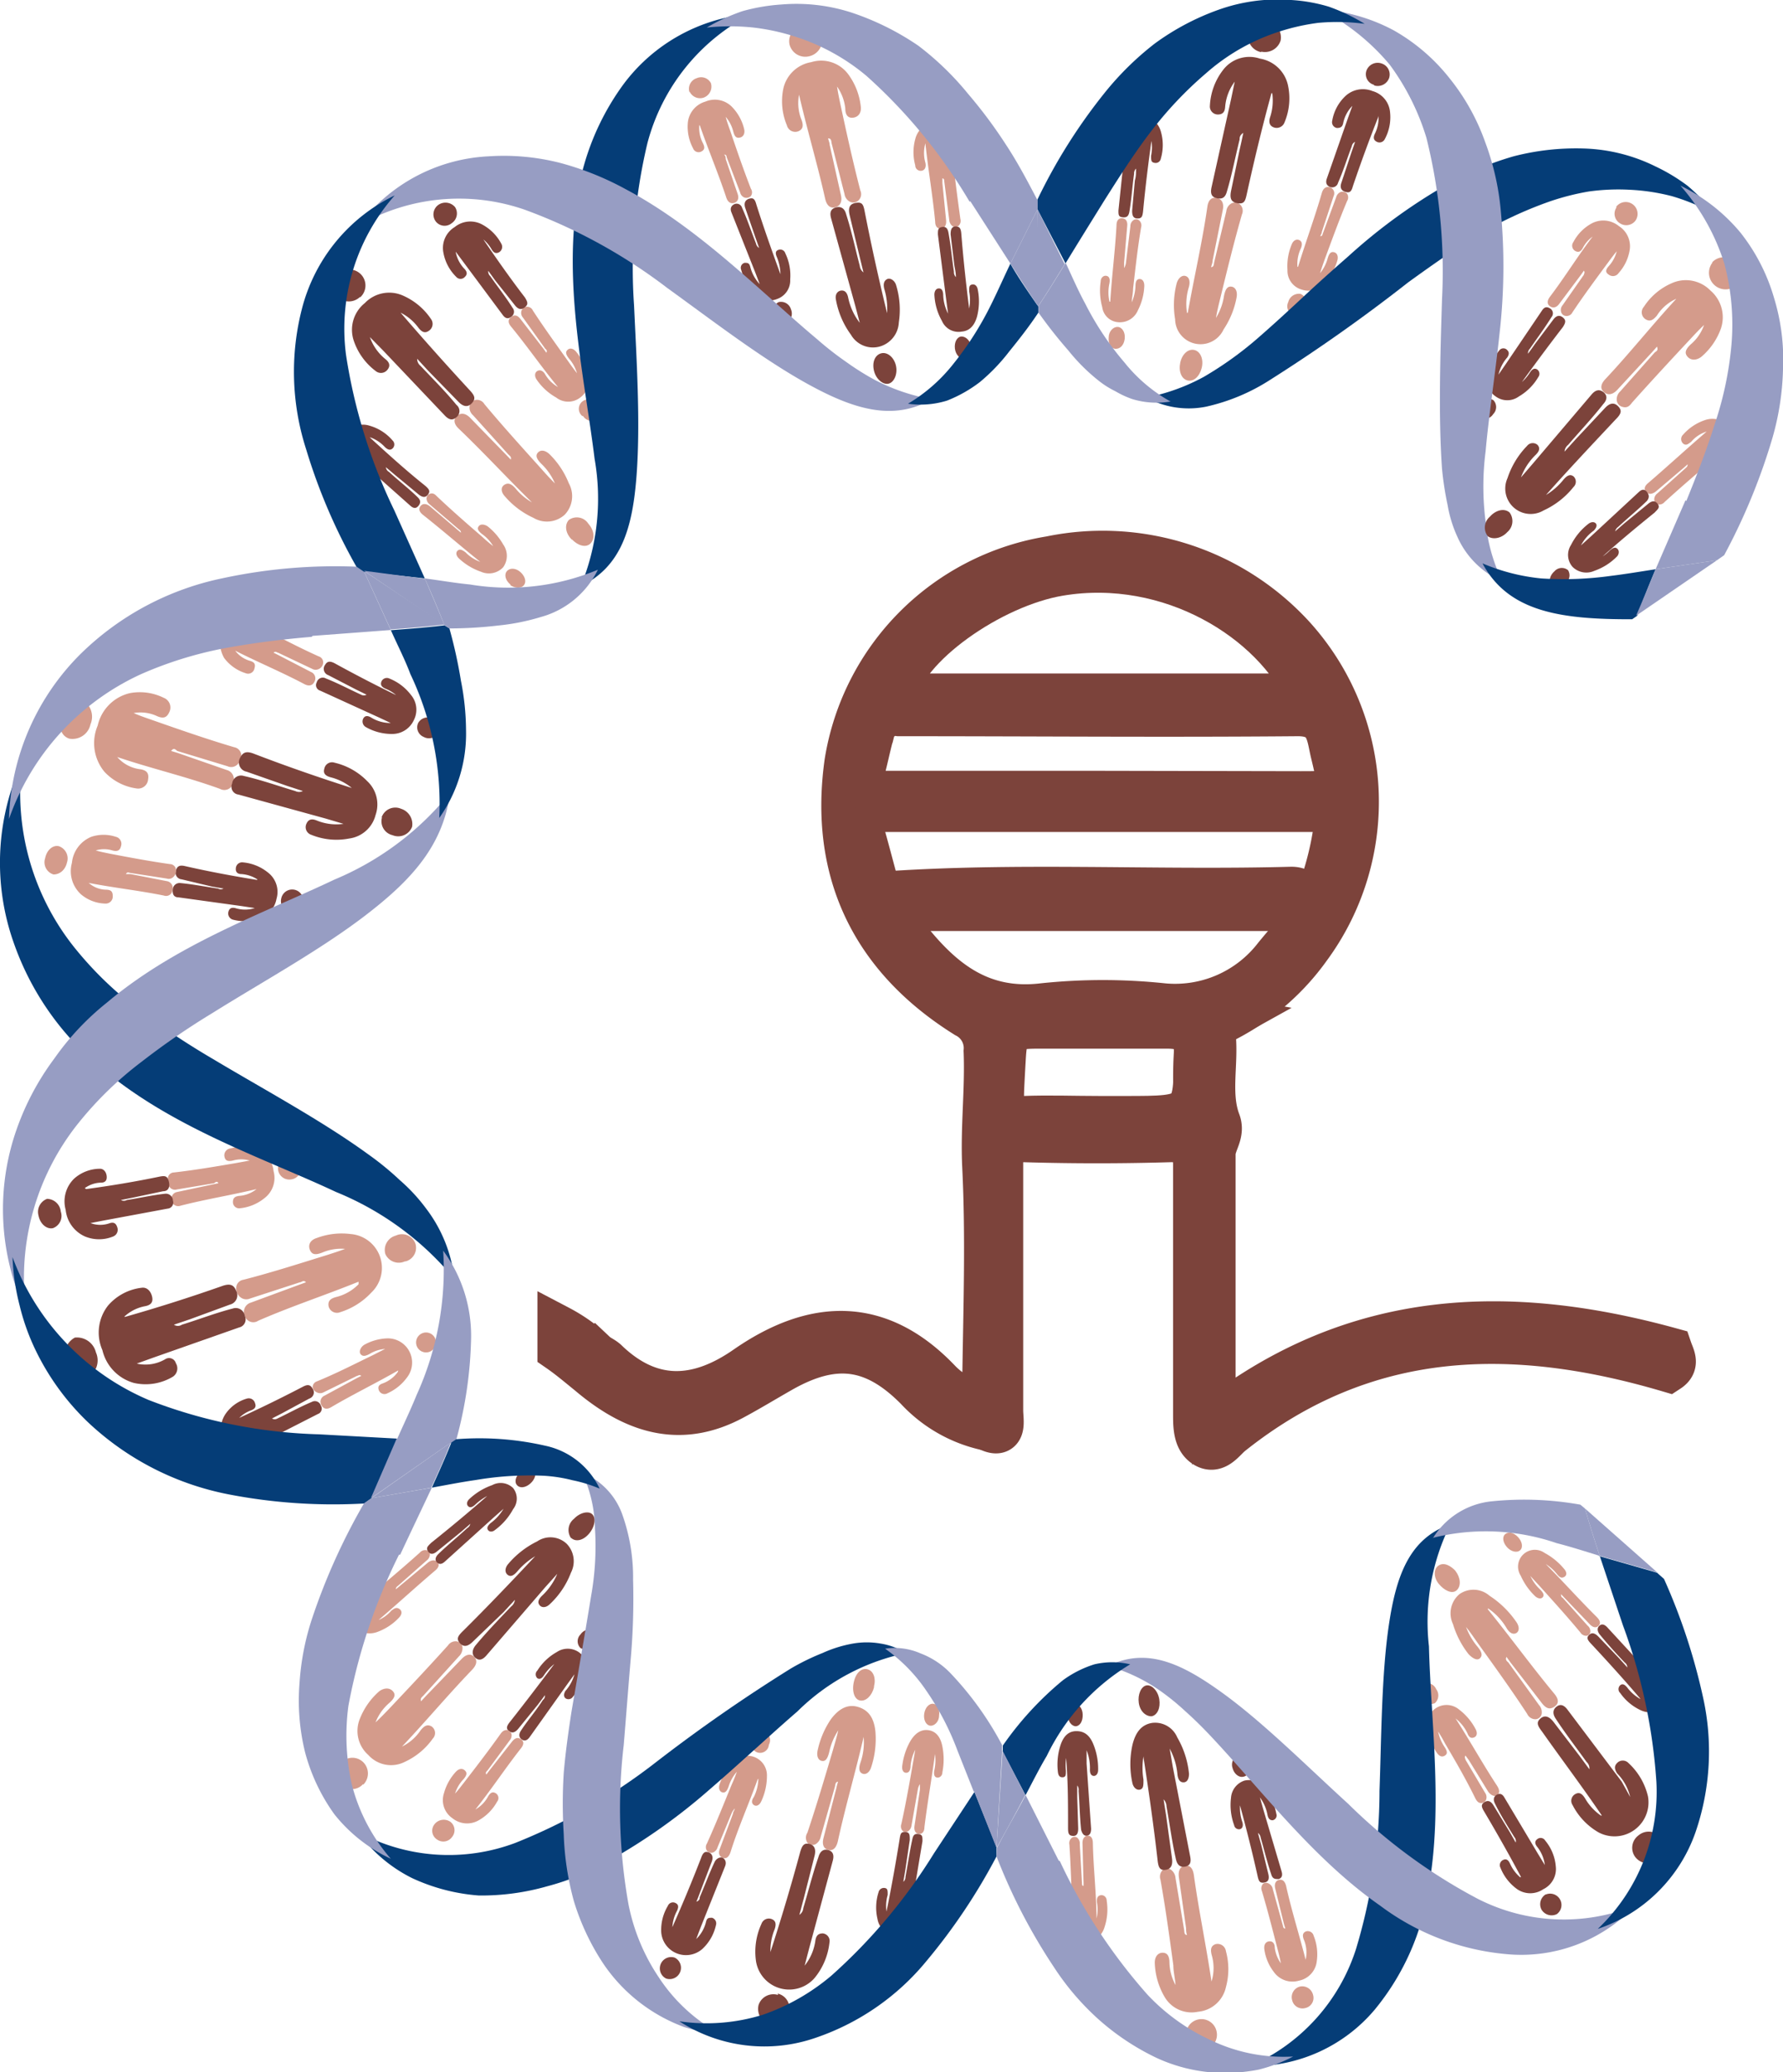 <svg xmlns="http://www.w3.org/2000/svg" viewBox="0 0 91.25 106.05"><defs><style>.cls-1{fill:#d49b8b;}.cls-2{fill:#7c433b;}.cls-3{fill:#053d77;}.cls-4{fill:#979dc3;}.cls-5{fill:none;stroke:#7c433b;stroke-miterlimit:10;stroke-width:2.23px;}</style></defs><title>fav</title><g id="图层_2" data-name="图层 2"><g id="图层_1-2" data-name="图层 1"><path class="cls-1" d="M13.13,60.85c-1.29.31-2.6.52-3.89.85a.34.34,0,0,1-.46-.28A.35.35,0,0,1,9.06,61l1.88-.4.24-.05c-.07-.12-.15-.06-.22,0l-1.91.32a.34.34,0,0,1-.35-.1.43.43,0,0,1-.11-.41A.32.32,0,0,1,8.9,60c1.06-.12,2.12-.3,3.17-.48l.71-.13a1.57,1.57,0,0,0-.86,0c-.27.06-.39,0-.43-.19a.35.35,0,0,1,.31-.43,2.41,2.41,0,0,1,1.25,0A1.35,1.35,0,0,1,14,59.93a1.3,1.3,0,0,1-.46,1.38,2.37,2.37,0,0,1-1.24.52.32.32,0,0,1-.38-.31c0-.23.12-.29.3-.32a1.6,1.6,0,0,0,.91-.35"/><path class="cls-1" d="M14.93,60.35a.58.58,0,0,1-.69-.44.56.56,0,0,1,.47-.68.57.57,0,0,1,.66.46.54.54,0,0,1-.44.66"/><path class="cls-2" d="M13.17,45a1.73,1.73,0,0,0-.81-.27c-.22,0-.31-.12-.29-.3a.32.32,0,0,1,.34-.3,2.35,2.35,0,0,1,1.29.51A1.25,1.25,0,0,1,14.15,46,1.32,1.32,0,0,1,13.31,47a2.31,2.31,0,0,1-1.4.06.33.33,0,0,1-.22-.4c.05-.19.17-.23.35-.19a1.64,1.64,0,0,0,1,0l-.66-.1-3.25-.45c-.22,0-.31-.15-.29-.38a.35.35,0,0,1,.39-.35c.65.06,1.29.19,1.93.28a.28.28,0,0,0,.28,0l-.59-.1L9.3,45A.34.34,0,0,1,9,44.56c.06-.24.2-.3.46-.24,1.23.28,2.46.51,3.7.71"/><path class="cls-2" d="M14.39,46a.57.57,0,1,1,.46.65.54.54,0,0,1-.46-.65"/><path class="cls-3" d="M23.25,65.41a7.27,7.27,0,0,0-1.44-3.56,9,9,0,0,0-1.34-1.45,15.09,15.09,0,0,0-1.64-1.34c-2.35-1.71-5.38-3.34-7.92-4.86a39.87,39.87,0,0,1-3.69-2.44,18.22,18.22,0,0,1-3.28-3.11A12.67,12.67,0,0,1,1.13,39,12.28,12.28,0,0,0,.7,48.24a14.44,14.44,0,0,0,4.75,6.63C9.06,57.81,13.53,59.28,17.2,61a15.32,15.32,0,0,1,6.05,4.45"/><path class="cls-4" d="M23.05,40.41c-.3,2.82-2,4.63-4.33,6.42s-5.32,3.43-7.83,5a38.17,38.17,0,0,0-3.65,2.51A18.21,18.21,0,0,0,4,57.49a12.67,12.67,0,0,0-2.65,9.69A12.32,12.32,0,0,1,.78,58a13.56,13.56,0,0,1,2-3.83,13.75,13.75,0,0,1,2.7-2.87c3.56-3,8-4.56,11.64-6.29a15,15,0,0,0,6-4.55"/><path class="cls-1" d="M20.38,70.13c-1.13.65-2.31,1.22-3.43,1.88-.22.13-.39.1-.5-.1a.34.34,0,0,1,.16-.49l1.66-.9.22-.11c-.1-.09-.16,0-.22,0l-1.71.84a.36.36,0,0,1-.35,0A.37.37,0,0,1,16,71a.32.32,0,0,1,.22-.31c1-.41,1.91-.88,2.86-1.34l.63-.32a1.76,1.76,0,0,0-.8.26c-.24.13-.37.12-.46,0s0-.35.19-.47a2.59,2.59,0,0,1,1.19-.33,1.24,1.24,0,0,1,1,2,2.49,2.49,0,0,1-1,.81.31.31,0,0,1-.44-.15c-.07-.19,0-.29.21-.36a1.67,1.67,0,0,0,.76-.58"/><path class="cls-1" d="M22,69.17a.51.51,0,1,1,.26-.7.52.52,0,0,1-.26.7"/><path class="cls-2" d="M12.15,72.66a1.66,1.66,0,0,1,.71-.49c.2-.08.26-.19.19-.37a.33.33,0,0,0-.41-.23,2,2,0,0,0-1.12.82,1.43,1.43,0,0,0,0,1.52,1.47,1.47,0,0,0,1.25.93,2,2,0,0,0,1.33-.43.32.32,0,0,0,.05-.47.25.25,0,0,0-.4-.07,1.5,1.5,0,0,1-1,.3l.6-.32,2.92-1.49a.29.29,0,0,0,.15-.43.32.32,0,0,0-.46-.19c-.6.25-1.17.57-1.76.85a.27.27,0,0,1-.28,0l.54-.28,1.37-.74a.33.33,0,0,0,.16-.52c-.11-.2-.26-.21-.5-.08-1.11.58-2.24,1.13-3.38,1.65"/><path class="cls-2" d="M11.29,74a.65.65,0,0,0-.81-.36.66.66,0,0,0-.21.87.65.65,0,0,0,.84.36.63.63,0,0,0,.18-.87"/><path class="cls-1" d="M18.35,65.59c-1.7.69-3.45,1.26-5.14,2a.45.45,0,0,1-.68-.25.49.49,0,0,1,.31-.68l2.49-.92.33-.12c-.13-.14-.22,0-.31,0l-2.55.83a.48.48,0,0,1-.49-.06.56.56,0,0,1-.22-.51.43.43,0,0,1,.37-.39c1.44-.37,2.84-.82,4.26-1.26.31-.1.63-.2.94-.32a2.47,2.47,0,0,0-1.17.19c-.36.14-.53.1-.63-.14s0-.5.36-.61a3.63,3.63,0,0,1,1.72-.2,1.74,1.74,0,0,1,1.06,3,3.66,3.66,0,0,1-1.59,1,.44.44,0,0,1-.59-.29c-.06-.3.12-.41.36-.48a2.4,2.4,0,0,0,1.17-.66"/><path class="cls-1" d="M20.72,64.55a.75.75,0,0,1-1-.38.76.76,0,0,1,.54-.94.73.73,0,0,1,1,.41.72.72,0,0,1-.5.91"/><path class="cls-2" d="M6.36,67.38a2.13,2.13,0,0,1,1.08-.54c.3-.06.41-.22.34-.5s-.27-.48-.53-.44a2.68,2.68,0,0,0-1.72.91,2.24,2.24,0,0,0-.29,2.28,2.29,2.29,0,0,0,1.61,1.68,2.71,2.71,0,0,0,2-.32A.51.51,0,0,0,9,69.76a.36.36,0,0,0-.55-.2A2,2,0,0,1,7,69.78l.89-.32,4.35-1.53a.42.42,0,0,0,.29-.59.47.47,0,0,0-.61-.38c-.89.23-1.74.56-2.61.83a.37.37,0,0,1-.41,0l.8-.27,2.07-.76a.49.49,0,0,0,.31-.72c-.12-.3-.32-.36-.68-.24q-2.5.88-5,1.59"/><path class="cls-2" d="M4.91,69.21a1,1,0,0,0-1.08-.76,1,1,0,0,0-.44,1.27c.2.57.71.91,1.13.75a1,1,0,0,0,.39-1.26"/><path class="cls-2" d="M4.34,60.8a1.48,1.48,0,0,1,.83-.28c.22,0,.31-.12.29-.33s-.15-.38-.34-.38a2,2,0,0,0-1.32.5,1.62,1.62,0,0,0-.44,1.6,1.68,1.68,0,0,0,1,1.37,1.89,1.89,0,0,0,1.42,0A.37.37,0,0,0,6,62.8c-.07-.22-.2-.26-.37-.21a1.43,1.43,0,0,1-1,0l.67-.13,3.28-.61a.31.31,0,0,0,.27-.41.36.36,0,0,0-.41-.35c-.66.07-1.3.22-1.95.32a.3.3,0,0,1-.3,0l.6-.12,1.56-.33c.27,0,.36-.22.29-.5s-.19-.3-.46-.25c-1.25.26-2.51.47-3.77.64"/><path class="cls-2" d="M3.11,62a.72.72,0,0,0-.7-.65.71.71,0,0,0-.44.85c.08.43.42.72.74.65a.67.67,0,0,0,.4-.85"/><path class="cls-1" d="M4.53,45.18c1.28.25,2.58.39,3.86.65a.33.33,0,0,0,.44-.29.36.36,0,0,0-.3-.45l-1.85-.36-.24,0c.08-.13.15-.07.22-.06l1.88.29a.33.33,0,0,0,.34-.09.43.43,0,0,0,.12-.4.31.31,0,0,0-.3-.25c-1-.14-2.07-.34-3.11-.54-.23-.05-.46-.09-.69-.16a1.45,1.45,0,0,1,.85,0c.26.07.39,0,.44-.21a.37.37,0,0,0-.27-.49,2,2,0,0,0-1.24,0,1.61,1.61,0,0,0-1,1.34,1.6,1.6,0,0,0,.48,1.62,2,2,0,0,0,1.24.46.36.36,0,0,0,.37-.39c0-.26-.13-.31-.32-.32a1.37,1.37,0,0,1-.9-.34"/><path class="cls-1" d="M2.74,44.75c.31,0,.6-.22.69-.62A.66.66,0,0,0,3,43.3c-.31-.06-.61.21-.69.62a.65.65,0,0,0,.43.83"/><path class="cls-1" d="M6,38.74c1.74.59,3.53,1,5.26,1.63a.46.46,0,0,0,.67-.3.49.49,0,0,0-.34-.67l-2.5-.87-.33-.1c.13-.18.22-.08.31,0l2.57.78a.45.45,0,0,0,.48-.06.62.62,0,0,0,.23-.51.44.44,0,0,0-.36-.4c-1.42-.42-2.82-.91-4.22-1.4-.31-.11-.62-.21-.93-.35A2,2,0,0,1,8,36.63c.34.16.53.11.66-.18a.53.53,0,0,0-.28-.74,2.76,2.76,0,0,0-1.73-.24A2.2,2.2,0,0,0,5,37.13a2.3,2.3,0,0,0,.34,2.36A2.77,2.77,0,0,0,7,40.35a.51.51,0,0,0,.58-.47c.06-.35-.12-.46-.37-.51A1.85,1.85,0,0,1,6,38.74"/><path class="cls-1" d="M3.55,37.8a.94.94,0,0,0,1.08-.73,1,1,0,0,0-.44-1.27c-.43-.15-.9.17-1.07.76s0,1.11.43,1.24"/><path class="cls-2" d="M18,40.32a2.71,2.71,0,0,0-1.07-.54c-.3-.08-.4-.22-.33-.45a.4.4,0,0,1,.52-.3,3.41,3.41,0,0,1,1.68.95,1.63,1.63,0,0,1,.42,1.73,1.61,1.61,0,0,1-1.35,1.2,3.39,3.39,0,0,1-1.94-.19.41.41,0,0,1-.25-.56c.1-.24.28-.27.51-.18a2.65,2.65,0,0,0,1.39.18l-.91-.27L12.2,40.66a.4.4,0,0,1-.32-.56.46.46,0,0,1,.6-.39c.89.2,1.75.51,2.63.77a.43.43,0,0,0,.39,0l-.8-.26-2.08-.73a.48.48,0,0,1-.33-.71c.14-.3.34-.35.7-.21,1.64.63,3.31,1.21,5,1.75"/><path class="cls-2" d="M19.53,41.83a.74.74,0,0,1,1-.44.82.82,0,0,1,.56.92.76.76,0,0,1-1,.43.73.73,0,0,1-.54-.91"/><path class="cls-1" d="M12,33.28c1.18.6,2.41,1.11,3.58,1.73.23.12.41.08.51-.12a.35.35,0,0,0-.17-.5l-1.7-.88L14,33.4c.11-.1.17,0,.23,0l1.75.83a.36.36,0,0,0,.35,0,.38.38,0,0,0,.21-.33.32.32,0,0,0-.23-.31c-1-.45-1.93-.94-2.88-1.43-.21-.11-.43-.22-.63-.34a1.48,1.48,0,0,1,.82.26c.23.15.37.13.48-.05a.37.37,0,0,0-.14-.53,2.16,2.16,0,0,0-1.22-.36,1.71,1.71,0,0,0-1.27,2.53,2.18,2.18,0,0,0,1.1.78.33.33,0,0,0,.45-.23c.07-.24,0-.33-.22-.4a1.43,1.43,0,0,1-.79-.56"/><path class="cls-1" d="M10.41,32.35a.64.64,0,0,0,.82-.35.65.65,0,0,0-.21-.9.62.62,0,0,0-.81.38.61.61,0,0,0,.2.87"/><path class="cls-2" d="M20.44,35.73a2,2,0,0,0-.72-.49c-.2-.09-.26-.2-.2-.36a.3.3,0,0,1,.4-.16,2.59,2.59,0,0,1,1.11.84,1.17,1.17,0,0,1,.15,1.29,1.21,1.21,0,0,1-1.1.71,2.68,2.68,0,0,1-1.37-.36.33.33,0,0,1-.12-.43c.09-.16.23-.15.39-.06A1.89,1.89,0,0,0,20,37l-.62-.29-3-1.37a.29.29,0,0,1-.17-.42.32.32,0,0,1,.47-.2c.61.24,1.19.55,1.8.83a.29.29,0,0,0,.28,0l-.55-.27-1.41-.73a.34.34,0,0,1-.16-.53c.11-.19.26-.2.5-.07,1.11.61,2.25,1.2,3.4,1.75"/><path class="cls-2" d="M21.4,37a.55.55,0,0,1,.74-.22.58.58,0,0,1,.3.72.56.56,0,0,1-.76.21A.53.53,0,0,1,21.4,37"/><path class="cls-3" d="M20.33,73.62l-4-.22a26,26,0,0,1-8.73-1.76A12.74,12.74,0,0,1,.64,64.33,11.58,11.58,0,0,0,1,66.79a11.43,11.43,0,0,0,.8,2.26,12.79,12.79,0,0,0,2.68,3.71,14.52,14.52,0,0,0,7.26,3.72,28.2,28.2,0,0,0,6.9.46l.39-.28,1.3-3"/><path class="cls-4" d="M22.68,64a15.47,15.47,0,0,1-1.36,7.39c-.3.74-.66,1.49-1,2.26.93.06,1.86.12,2.76.21l.27-.18a21.1,21.1,0,0,0,.76-5.22A7.35,7.35,0,0,0,22.68,64"/><path class="cls-4" d="M19,76.66l4.06-2.83c-.9-.09-1.83-.15-2.76-.21l-1.3,3"/><path class="cls-3" d="M20,32.24c.33.75.73,1.52,1,2.25a15.44,15.44,0,0,1,1.48,7.37,7.46,7.46,0,0,0,1.37-4.51,13.21,13.21,0,0,0-.26-2.51A24.29,24.29,0,0,0,23,32.16L22.75,32c-.89.11-1.82.18-2.76.25"/><path class="cls-4" d="M16,32.54l4-.3c-.46-1-.91-2-1.37-3L18.25,29a27.43,27.43,0,0,0-6.9.6,14.55,14.55,0,0,0-7.19,3.83,12.41,12.41,0,0,0-3.7,8.48,12.79,12.79,0,0,1,6.78-7.42,19.73,19.73,0,0,1,4.32-1.33c1.49-.27,2.94-.45,4.39-.57"/><path class="cls-4" d="M18.62,29.21c.46,1,.91,2,1.37,3,.94-.07,1.87-.14,2.76-.25Z"/><path class="cls-1" d="M66.43,13.66c.39-1.27.85-2.51,1.22-3.79.07-.24.22-.34.41-.29a.33.33,0,0,1,.19.46l-.6,1.82c0,.07-.05.14-.08.23.12,0,.11-.11.14-.17l.67-1.82a.4.4,0,0,1,.22-.27.31.31,0,0,1,.34.08.35.35,0,0,1,0,.38c-.42,1-.78,2-1.15,3-.08.23-.16.45-.23.69a2.08,2.08,0,0,0,.39-.77c.08-.26.17-.34.33-.3s.23.23.15.46a2.93,2.93,0,0,1-.61,1.09,1.09,1.09,0,0,1-1.2.36,1,1,0,0,1-.73-1,2.88,2.88,0,0,1,.22-1.32c.08-.2.24-.28.39-.21s.15.24.08.41a1.86,1.86,0,0,0-.18.95"/><path class="cls-1" d="M65.93,15.46a.56.56,0,0,1,.63-.42.51.51,0,0,1,.25.71.52.52,0,0,1-.62.38.49.49,0,0,1-.26-.67"/><path class="cls-2" d="M77.72,19.69a2.32,2.32,0,0,0,.58-.63c.12-.18.23-.23.36-.16a.27.27,0,0,1,.07.39,2.76,2.76,0,0,1-1,1,1,1,0,0,1-1.18,0,1,1,0,0,1-.41-1.11,2.89,2.89,0,0,1,.6-1.26.26.26,0,0,1,.4,0c.11.11.09.23,0,.37a2,2,0,0,0-.45.88l.38-.55,1.84-2.72c.12-.19.25-.22.41-.12a.29.29,0,0,1,.08.45c-.34.55-.73,1.07-1.1,1.61a.33.33,0,0,0-.1.26c.14-.19.25-.34.35-.49l.94-1.25c.16-.22.33-.25.5-.11s.13.27,0,.48c-.77,1-1.51,2-2.23,3"/><path class="cls-2" d="M76.42,20.47a.51.51,0,0,1,0,.72.56.56,0,0,1-.7.21.52.52,0,0,1,0-.74.5.5,0,0,1,.69-.19"/><path class="cls-3" d="M58.66,20.34a4.51,4.51,0,0,0,3.07.47A10.09,10.09,0,0,0,65,19.44a85.56,85.56,0,0,0,7.08-5c1.11-.8,2.26-1.62,3.47-2.36a20.5,20.5,0,0,1,3.76-1.77,12.83,12.83,0,0,1,2-.51,11,11,0,0,1,2.08-.09,10.57,10.57,0,0,1,2.18.33,10.35,10.35,0,0,1,2.2.93,9.73,9.73,0,0,0-1.4-1.46,9.44,9.44,0,0,0-1.66-1,8.85,8.85,0,0,0-3.63-.91A12.77,12.77,0,0,0,77.46,8a15.48,15.48,0,0,0-3.3,1.38A28.58,28.58,0,0,0,69,13.12c-.8.7-1.56,1.38-2.31,2.08s-1.49,1.38-2.2,2a18.06,18.06,0,0,1-2.89,2.09,10.2,10.2,0,0,1-2.91,1.05"/><path class="cls-4" d="M76.77,29.7a4.44,4.44,0,0,1-2.18-2.22,6.46,6.46,0,0,1-.5-1.61A16.67,16.67,0,0,1,73.8,24c-.19-2.68-.09-5.81,0-8.7A28.19,28.19,0,0,0,73,7.05a12.33,12.33,0,0,0-1.87-3.73A11.31,11.31,0,0,0,67.57.48a9.23,9.23,0,0,1,3.77,1.08A9.75,9.75,0,0,1,74.18,4,11.09,11.09,0,0,1,76,7.25a13.44,13.44,0,0,1,.8,3.46,30.31,30.31,0,0,1-.06,6.39c-.23,2.14-.55,4.19-.71,6a14,14,0,0,0,0,3.59,8.78,8.78,0,0,0,.83,3"/><path class="cls-1" d="M56.82,15.44c.08-1.3.25-2.6.32-3.9,0-.26.11-.38.29-.37s.28.15.26.38l-.16,1.88c0,.08,0,.15,0,.25s.08-.14.09-.2l.23-1.9a.37.37,0,0,1,.14-.3.24.24,0,0,1,.31,0,.34.34,0,0,1,.1.35c-.17,1-.29,2.08-.41,3.13,0,.23-.06.47-.07.71a2.29,2.29,0,0,0,.19-.82c0-.27.08-.38.23-.37s.24.16.22.41a3,3,0,0,1-.32,1.18,1,1,0,0,1-1,.62.89.89,0,0,1-.83-.77,3.2,3.2,0,0,1-.08-1.31c0-.21.16-.33.31-.29s.17.19.14.37a2.17,2.17,0,0,0,0,.95"/><path class="cls-1" d="M56.74,17.27c0-.31.23-.55.46-.54s.4.28.36.61-.24.52-.47.51-.38-.26-.35-.58"/><path class="cls-2" d="M58.91,7.11a2.08,2.08,0,0,1,0,.86c0,.22,0,.33.16.36a.27.27,0,0,0,.34-.22,2.49,2.49,0,0,0,0-1.38,1.12,1.12,0,0,0-1-.82,1.17,1.17,0,0,0-1.19.58,2.39,2.39,0,0,0-.33,1.36.27.27,0,0,0,.29.29c.17,0,.23-.12.23-.3a1.8,1.8,0,0,1,.23-1l-.06.67-.34,3.26c0,.22,0,.33.22.35s.3-.07.34-.29c.11-.65.15-1.29.24-1.94a.33.33,0,0,1,.1-.26c0,.23,0,.41-.06.6l-.14,1.56c0,.26.07.39.28.39s.25-.1.28-.37c.12-1.25.27-2.5.45-3.74"/><path class="cls-2" d="M58.38,5.66a.58.58,0,0,0,.62-.5.57.57,0,0,0-.49-.63.58.58,0,0,0-.62.54.53.53,0,0,0,.49.59"/><path class="cls-1" d="M60.79,16c.32-1.81.74-3.6,1-5.42.05-.35.22-.5.48-.45s.38.28.31.61l-.52,2.59c0,.11-.05.22-.08.34.15,0,.14-.16.16-.25l.62-2.61a.52.52,0,0,1,.26-.4.39.39,0,0,1,.45.06.45.45,0,0,1,.09.5c-.41,1.43-.76,2.86-1.11,4.3-.08.32-.16.65-.22,1a3,3,0,0,0,.41-1.12c.07-.37.19-.51.39-.48s.32.25.25.58a4.39,4.39,0,0,1-.66,1.61,1.3,1.3,0,0,1-2.48-.52,4.42,4.42,0,0,1,.08-1.84c.08-.28.28-.44.47-.37s.22.3.16.54a2.94,2.94,0,0,0-.1,1.35"/><path class="cls-1" d="M60.4,18.57c.09-.44.4-.73.72-.66s.49.48.38.92-.41.71-.72.64-.47-.46-.38-.9"/><path class="cls-2" d="M65.11,4.77A2.7,2.7,0,0,1,65,6c-.09.29,0,.45.19.52a.43.43,0,0,0,.55-.26,3.17,3.17,0,0,0,.17-1.92A1.76,1.76,0,0,0,64.48,3a1.69,1.69,0,0,0-1.87.56,3.24,3.24,0,0,0-.69,1.85.41.41,0,0,0,.4.45c.25,0,.36-.12.38-.38a2.47,2.47,0,0,1,.49-1.3L63,5.09,62,9.6c-.06.3,0,.48.26.54s.44,0,.53-.34c.26-.87.43-1.77.65-2.66,0-.09,0-.22.19-.34-.07.32-.12.57-.18.82L63,9.78c-.07.37,0,.57.34.62s.39-.11.47-.48c.38-1.73.79-3.44,1.26-5.15"/><path class="cls-2" d="M64.54,2.64a.84.84,0,0,0,1-.57.87.87,0,0,0-.65-1,.82.82,0,0,0-1,.6.83.83,0,0,0,.66,1"/><path class="cls-2" d="M70.55,6a1.79,1.79,0,0,1-.19.85c-.09.2-.06.32.09.4a.3.3,0,0,0,.42-.13,2.36,2.36,0,0,0,.27-1.38,1.23,1.23,0,0,0-.9-1.08,1.31,1.31,0,0,0-1.4.27,2.25,2.25,0,0,0-.66,1.25.3.3,0,0,0,.24.37c.19,0,.28-.06.32-.24a1.75,1.75,0,0,1,.47-.89L69,6l-1.1,3.15c-.07.21,0,.34.15.41a.31.31,0,0,0,.43-.21c.27-.61.46-1.24.7-1.86a.3.3,0,0,1,.17-.23l-.2.58-.5,1.51c-.09.26,0,.41.21.47s.3,0,.38-.3c.41-1.21.85-2.41,1.32-3.59"/><path class="cls-2" d="M70.32,4.37A.62.62,0,0,0,71.09,4a.59.59,0,0,0-.38-.75.61.61,0,0,0-.78.37.56.56,0,0,0,.39.72"/><path class="cls-1" d="M81.59,12c-.78,1-1.48,2.15-2.27,3.19-.15.2-.15.37,0,.48s.33.08.47-.11l1.13-1.51.14-.2c.07.11,0,.15,0,.21l-1.09,1.56a.37.37,0,0,0-.08.33.28.28,0,0,0,.25.22.33.33,0,0,0,.33-.18c.58-.87,1.21-1.72,1.83-2.56.14-.19.28-.38.44-.57a1.76,1.76,0,0,1-.4.75c-.18.2-.19.33,0,.45a.35.35,0,0,0,.5-.09,2.3,2.3,0,0,0,.55-1.1,1.22,1.22,0,0,0-.54-1.3,1.26,1.26,0,0,0-1.42-.12,2.29,2.29,0,0,0-.91.94.31.31,0,0,0,.11.46c.18.09.29,0,.38-.17a1.63,1.63,0,0,1,.67-.68"/><path class="cls-1" d="M82.74,10.6a.57.57,0,0,0,.14.81.59.59,0,0,0,.82-.12.59.59,0,0,0-1-.69"/><path class="cls-1" d="M85.8,15.28c-1.25,1.35-2.39,2.79-3.65,4.13-.24.26-.26.49-.06.66s.44.13.67-.11L84.57,18l.23-.26c.07.17,0,.22-.11.29l-1.77,2a.55.55,0,0,0-.18.44.39.39,0,0,0,.29.35c.2.06.34,0,.48-.2,1-1.12,2-2.2,3-3.27.23-.25.46-.49.7-.72a2.28,2.28,0,0,1-.69,1c-.27.26-.32.44-.15.63s.45.19.7,0a3.4,3.4,0,0,0,1-1.44,1.8,1.8,0,0,0-.53-1.95,1.76,1.76,0,0,0-2-.37,3.22,3.22,0,0,0-1.41,1.2.42.42,0,0,0,.09.64c.25.15.41,0,.57-.18a2.25,2.25,0,0,1,1-.87"/><path class="cls-1" d="M87.63,13.45a.85.85,0,0,0,1.25,1.14.82.82,0,0,0-.09-1.17.79.79,0,0,0-1.16,0"/><path class="cls-2" d="M79.12,25.33a3.39,3.39,0,0,0,.9-.79c.2-.23.35-.28.51-.16a.37.37,0,0,1,0,.54A4.17,4.17,0,0,1,79,26.12a1.3,1.3,0,0,1-1.85-1.65,4.29,4.29,0,0,1,1-1.65.37.37,0,0,1,.54-.05c.14.16.09.32-.09.5a3.08,3.08,0,0,0-.76,1.16l.62-.72,3-3.53c.2-.23.39-.27.59-.12s.23.37,0,.62c-.57.73-1.2,1.39-1.79,2.08a.48.48,0,0,0-.19.35l.57-.63,1.5-1.6c.26-.28.49-.29.69-.07s.12.39-.15.66C81.5,22.73,80.3,24,79.12,25.33"/><path class="cls-2" d="M77.26,26.23a.74.74,0,0,1-.12,1c-.28.31-.73.41-1,.21a.73.73,0,0,1,.11-1c.29-.33.72-.45,1-.22"/><path class="cls-1" d="M87.36,22.07c-1,.86-2,1.78-3,2.64-.2.16-.24.32-.12.46s.29.13.48,0l1.46-1.24.19-.17c0,.12-.06.15-.11.2l-1.44,1.29a.39.39,0,0,0-.16.3.27.27,0,0,0,.17.26.36.36,0,0,0,.36-.12c.79-.72,1.6-1.42,2.42-2.11.18-.15.36-.31.56-.46a1.7,1.7,0,0,1-.58.64c-.22.17-.26.29-.16.42s.3.15.5,0a2.61,2.61,0,0,0,.81-.94,1.14,1.14,0,0,0-.18-1.35,1.16,1.16,0,0,0-1.31-.39,2.59,2.59,0,0,0-1.11.74.31.31,0,0,0,0,.46c.16.13.28,0,.41-.09a1.69,1.69,0,0,1,.81-.53"/><path class="cls-1" d="M88.83,20.91a.57.57,0,0,0-.08.8.59.59,0,0,0,.82,0,.56.56,0,1,0-.74-.84"/><path class="cls-2" d="M81.68,28.66a2.31,2.31,0,0,0,.71-.49c.17-.15.28-.18.38-.09s.1.25,0,.38a3,3,0,0,1-1.17.75,1,1,0,0,1-1.12-.2.93.93,0,0,1-.08-1.12,3.15,3.15,0,0,1,.9-1.09c.15-.11.31-.1.38,0s0,.23-.11.35a2.19,2.19,0,0,0-.66.76l.51-.46,2.45-2.27c.16-.15.3-.16.42,0s.12.29,0,.45c-.47.46-1,.89-1.47,1.33a.39.39,0,0,0-.16.23l.46-.4,1.22-1c.21-.18.37-.18.5,0s0,.27-.16.44c-1,.81-2,1.64-2.92,2.48"/><path class="cls-2" d="M80.25,29.18a.5.5,0,0,1-.15.68c-.23.2-.57.24-.71.08s-.09-.48.16-.7a.5.5,0,0,1,.7-.06"/><path class="cls-3" d="M54.53,13.48c.7-1.15,1.38-2.24,2-3.24.73-1.15,1.5-2.37,2.35-3.48a19.4,19.4,0,0,1,2.83-3,10.5,10.5,0,0,1,3.6-2.09,11.07,11.07,0,0,1,2.15-.5,10.61,10.61,0,0,1,2.38.05A9.5,9.5,0,0,0,68,.34,8.39,8.39,0,0,0,66.08,0a9,9,0,0,0-3.72.5,12.78,12.78,0,0,0-3.25,1.72,15.25,15.25,0,0,0-2.56,2.51,28.26,28.26,0,0,0-3.46,5.49v.48Z"/><path class="cls-4" d="M59.89,20.54a8.05,8.05,0,0,1-2.35-2,15.05,15.05,0,0,1-2-3c-.36-.66-.69-1.42-1-2.09-.46.75-.92,1.5-1.39,2.2V16a23.46,23.46,0,0,0,1.53,1.94,9.61,9.61,0,0,0,1.57,1.56,4.58,4.58,0,0,0,.83.52,4.78,4.78,0,0,0,.86.4,4.25,4.25,0,0,0,2,.12"/><path class="cls-4" d="M53.1,10.72l0,5c.47-.7.93-1.45,1.39-2.2Z"/><path class="cls-3" d="M84.73,29.13c-.78.12-1.55.25-2.29.34a17.5,17.5,0,0,1-3.57.13,10.19,10.19,0,0,1-3-.77c1.34,2.51,4.07,2.87,7.66,2.86l.26-.18c.28-.77.6-1.57.94-2.38"/><path class="cls-4" d="M86.26,25.6l-1.53,3.53,3.14-.46.37-.26a31.39,31.39,0,0,0,2.47-6,13.84,13.84,0,0,0,.54-3.51,10.77,10.77,0,0,0-.46-3.66,9.75,9.75,0,0,0-1.72-3.34A9.23,9.23,0,0,0,86,9.5a11,11,0,0,1,2.25,4,12.06,12.06,0,0,1,.36,4.16,17.48,17.48,0,0,1-.87,4.09c-.42,1.34-.93,2.64-1.44,3.89"/><path class="cls-4" d="M87.87,28.67l-3.14.46c-.34.81-.66,1.61-1,2.38Z"/><path class="cls-1" d="M28.6,19.86c-.83-1-1.6-2.12-2.44-3.14-.17-.2-.17-.37,0-.5s.33-.09.48.11l1.17,1.51.15.21c.06-.11,0-.16-.06-.21l-1.13-1.58a.37.37,0,0,1-.09-.33.31.31,0,0,1,.26-.23.32.32,0,0,1,.33.19c.58.89,1.21,1.76,1.83,2.63.14.2.28.39.43.58a2,2,0,0,0-.41-.75c-.17-.22-.19-.34-.07-.45s.31-.07.46.13a2.88,2.88,0,0,1,.56,1.12,1.06,1.06,0,0,1-.37,1.19,1,1,0,0,1-1.24,0,2.94,2.94,0,0,1-1-.92c-.12-.18-.09-.37.05-.44s.28,0,.38.16a1.8,1.8,0,0,0,.69.68"/><path class="cls-1" d="M29.8,21.29a.48.48,0,1,1,.75-.55.51.51,0,0,1,0,.73.53.53,0,0,1-.71-.18"/><path class="cls-2" d="M39.94,14a2.38,2.38,0,0,0-.18-.84c-.09-.2-.07-.32.07-.37a.27.27,0,0,1,.36.17,2.61,2.61,0,0,1,.25,1.34,1,1,0,0,1-.67,1,1,1,0,0,1-1.15-.29,2.86,2.86,0,0,1-.69-1.21.26.26,0,0,1,.18-.35c.15,0,.24,0,.29.22a2,2,0,0,0,.48.87l-.24-.63-1.21-3.05c-.08-.2,0-.33.13-.4a.29.29,0,0,1,.42.18c.27.6.47,1.21.71,1.82a.35.35,0,0,0,.16.23l-.2-.57-.51-1.48c-.08-.25,0-.41.2-.47s.29,0,.37.3c.38,1.2.8,2.38,1.23,3.56"/><path class="cls-2" d="M39.85,15.46a.53.53,0,0,1,.63.37.56.56,0,0,1-.23.7.53.53,0,0,1-.63-.38.51.51,0,0,1,.23-.69"/><path class="cls-3" d="M29.72,30C31.81,29,32.38,27,32.58,24.3s0-5.83-.13-8.66a27.58,27.58,0,0,1,.68-8.3A10.37,10.37,0,0,1,38.47.71a9,9,0,0,0-6.56,3.6,13,13,0,0,0-2.48,6.75c-.46,4.23.54,8.67,1,12.42A11.75,11.75,0,0,1,29.72,30"/><path class="cls-4" d="M47.69,20.43c-2,1.16-4.06.49-6.39-.8s-4.86-3.24-7.16-4.9a27.62,27.62,0,0,0-7.29-4,10.26,10.26,0,0,0-8.49.81A8.82,8.82,0,0,1,25,8a11.66,11.66,0,0,1,3.68.34A15.11,15.11,0,0,1,32,9.67c3.78,2,6.93,5.27,9.82,7.69a16.39,16.39,0,0,0,1.47,1.15,13.61,13.61,0,0,0,1.46.92,9.94,9.94,0,0,0,2.94,1"/><path class="cls-1" d="M24.65,28.81c-1-.8-2-1.67-3-2.46-.2-.16-.24-.31-.13-.45s.28-.14.47,0L23.4,27.1l.19.16c0-.11-.07-.14-.12-.18L22,25.82a.4.4,0,0,1-.17-.29.26.26,0,0,1,.17-.26c.13-.05.24,0,.35.12.76.72,1.55,1.41,2.35,2.1.17.16.35.31.54.46a2,2,0,0,0-.57-.62c-.21-.17-.26-.28-.17-.4s.27-.11.45,0a3.2,3.2,0,0,1,.8.93,1,1,0,0,1,0,1.17,1,1,0,0,1-1.13.23,3.14,3.14,0,0,1-1.13-.68c-.15-.14-.18-.31-.06-.41s.26,0,.39.09a2,2,0,0,0,.81.51"/><path class="cls-1" d="M26.12,29.91c-.25-.2-.33-.5-.18-.68s.46-.17.7.05.31.5.17.67-.44.16-.69,0"/><path class="cls-2" d="M19,22.4a1.9,1.9,0,0,1,.7.48c.16.15.28.17.39.07a.28.28,0,0,0,0-.41,2.41,2.41,0,0,0-1.16-.75,1.11,1.11,0,0,0-1.24.38,1.16,1.16,0,0,0-.21,1.29,2.46,2.46,0,0,0,.93,1,.29.29,0,0,0,.41-.07c.09-.15,0-.26-.11-.36a1.79,1.79,0,0,1-.66-.73l.52.42L21,25.88c.17.15.3.15.42,0s.11-.29-.05-.44c-.47-.46-1-.86-1.46-1.29a.3.3,0,0,1-.16-.24l.46.39,1.21,1c.21.17.37.17.49,0s.05-.27-.16-.45c-1-.8-1.91-1.63-2.83-2.47"/><path class="cls-2" d="M17.47,22a.57.57,0,0,0-.86-.74.56.56,0,0,0,.08.81.54.54,0,0,0,.78-.07"/><path class="cls-1" d="M27.38,25.86c-1.32-1.28-2.56-2.64-3.89-3.91-.26-.24-.3-.48-.11-.66s.44-.15.67.08l1.85,1.9.24.25c.05-.14-.06-.2-.13-.27l-1.8-2a.52.52,0,0,1-.18-.44.37.37,0,0,1,.29-.34.44.44,0,0,1,.47.21c.95,1.14,1.94,2.23,2.93,3.33.22.25.45.5.68.73a3,3,0,0,0-.69-1c-.26-.26-.32-.44-.17-.59s.39-.11.63.14a4.32,4.32,0,0,1,.94,1.44,1.37,1.37,0,0,1-.21,1.61,1.35,1.35,0,0,1-1.6.16,4.27,4.27,0,0,1-1.47-1.11c-.2-.22-.21-.47,0-.59s.37,0,.54.18a3,3,0,0,0,1.05.83"/><path class="cls-1" d="M29.26,27.61c-.32-.32-.38-.74-.15-1a.7.7,0,0,1,1,.19c.3.34.35.75.12,1s-.64.13-.95-.19"/><path class="cls-2" d="M20.5,16a2.56,2.56,0,0,1,.92.78c.19.24.35.28.54.14a.42.42,0,0,0,.1-.59,3.34,3.34,0,0,0-1.5-1.23,1.73,1.73,0,0,0-1.89.41,1.75,1.75,0,0,0-.58,1.88,3.23,3.23,0,0,0,1.14,1.6.42.42,0,0,0,.6-.07c.16-.2.1-.37-.09-.53a2.52,2.52,0,0,1-.81-1.14l.66.67,3.18,3.35c.22.23.4.25.59.08a.4.4,0,0,0,0-.63c-.58-.71-1.23-1.35-1.84-2a.45.45,0,0,1-.17-.36l.57.62,1.54,1.58c.26.27.5.29.7.06s.13-.38-.13-.66Q22.22,18,20.5,16"/><path class="cls-2" d="M18.43,15.22A.8.8,0,1,0,17.34,14a.82.82,0,0,0-.07,1.19.83.83,0,0,0,1.16,0"/><path class="cls-2" d="M24.56,12.12a1.93,1.93,0,0,1,.6.64c.11.19.23.23.38.15a.32.32,0,0,0,.12-.43,2.39,2.39,0,0,0-1-1,1.27,1.27,0,0,0-1.39.14,1.25,1.25,0,0,0-.58,1.3,2.31,2.31,0,0,0,.66,1.25.29.29,0,0,0,.44,0c.14-.13.11-.26,0-.39a1.71,1.71,0,0,1-.47-.9l.41.55,2,2.69c.13.18.27.21.42.1a.31.31,0,0,0,.08-.47c-.35-.56-.76-1.07-1.14-1.62a.3.3,0,0,1-.1-.27l.36.5,1,1.26c.17.22.34.25.52.1s.13-.27,0-.49c-.77-1-1.51-2.06-2.23-3.12"/><path class="cls-2" d="M23.12,11.42a.6.6,0,0,0,.17-.82.64.64,0,0,0-.85-.12.6.6,0,0,0-.14.85.57.57,0,0,0,.82.09"/><path class="cls-1" d="M35.82,6.43c.43,1.24.94,2.44,1.35,3.68.08.24.23.33.41.27s.25-.23.17-.46l-.61-1.78c0-.07,0-.15-.08-.23.13,0,.12.1.14.16l.68,1.78a.36.36,0,0,0,.22.26.33.33,0,0,0,.33-.08.33.33,0,0,0,0-.37c-.39-1-.73-2-1.07-3-.08-.22-.16-.45-.22-.68a1.84,1.84,0,0,1,.39.76c.07.26.16.34.34.3s.27-.22.21-.45a2.43,2.43,0,0,0-.59-1.09,1.23,1.23,0,0,0-1.39-.3,1.25,1.25,0,0,0-.9,1.1,2.34,2.34,0,0,0,.27,1.29.3.3,0,0,0,.43.16c.19-.1.16-.24.08-.41a1.68,1.68,0,0,1-.19-.94"/><path class="cls-1" d="M35.29,4.68A.59.59,0,0,0,36,5a.6.6,0,0,0,.38-.75A.56.56,0,0,0,35.66,4a.57.57,0,0,0-.37.73"/><path class="cls-1" d="M40.89,4.83c.41,1.79.94,3.55,1.34,5.34.08.35.26.5.51.44s.37-.28.3-.61l-.58-2.59c0-.1-.05-.2-.08-.33.18,0,.16.16.18.25l.66,2.6a.53.53,0,0,0,.27.39.38.38,0,0,0,.44-.06.44.44,0,0,0,.1-.51c-.37-1.43-.69-2.88-1-4.32-.07-.33-.14-.65-.19-1a2.39,2.39,0,0,1,.42,1.12c0,.37.17.51.42.47s.42-.25.37-.59a3.39,3.39,0,0,0-.64-1.63,1.72,1.72,0,0,0-1.89-.62,1.76,1.76,0,0,0-1.44,1.4,3.18,3.18,0,0,0,.19,1.83.44.44,0,0,0,.58.31c.27-.11.26-.32.18-.56a2.28,2.28,0,0,1-.13-1.34"/><path class="cls-1" d="M40.41,2.29a.83.83,0,0,0,1,.59.85.85,0,0,0,.65-1,.78.78,0,0,0-1-.55.79.79,0,0,0-.64,1"/><path class="cls-2" d="M45.4,16a3.47,3.47,0,0,0-.14-1.2c-.08-.29,0-.45.15-.52s.38.07.45.31A4.3,4.3,0,0,1,46,16.5a1.35,1.35,0,0,1-1,1.24,1.3,1.3,0,0,1-1.45-.61,4.32,4.32,0,0,1-.77-1.8c-.05-.25.07-.44.27-.46s.31.12.36.37A3.13,3.13,0,0,0,44,16.52l-.24-.91-1.23-4.45c-.08-.3,0-.47.23-.54s.45,0,.54.33c.28.87.47,1.77.7,2.65a.49.49,0,0,0,.19.34l-.2-.82L43.48,11c-.08-.37,0-.57.33-.62s.38.1.45.48q.51,2.6,1.14,5.17"/><path class="cls-2" d="M45.1,18.08c.31-.08.65.2.75.62s-.08.85-.36.93-.65-.21-.76-.65.05-.82.37-.9"/><path class="cls-1" d="M47.36,7.34c.14,1.33.37,2.64.5,4,0,.26.13.38.31.35s.27-.17.25-.41l-.19-1.91,0-.24c.11,0,.09.13.1.19l.25,1.93a.44.44,0,0,0,.15.31.27.27,0,0,0,.32,0,.34.34,0,0,0,.1-.35C49,10.12,48.86,9.05,48.75,8q0-.36-.06-.72a1.86,1.86,0,0,1,.2.84c0,.27.08.38.25.38s.3-.15.29-.4a2.43,2.43,0,0,0-.32-1.21,1.21,1.21,0,0,0-1.21-.66,1.17,1.17,0,0,0-1.06.89,2.54,2.54,0,0,0,0,1.34c0,.21.2.32.36.27s.2-.22.16-.4a1.81,1.81,0,0,1,0-1"/><path class="cls-1" d="M47.23,5.48a.59.59,0,0,0,.62.51.55.55,0,0,0,.5-.63.57.57,0,0,0-.63-.52.56.56,0,0,0-.49.64"/><path class="cls-2" d="M49.6,15.78a2.31,2.31,0,0,0,0-.87c0-.22,0-.32.15-.35s.26.08.29.26A3.1,3.1,0,0,1,50,16.21c-.14.48-.4.73-.79.76a.92.92,0,0,1-1-.54,3,3,0,0,1-.39-1.35c0-.19.09-.32.23-.32s.2.1.22.29a2.24,2.24,0,0,0,.25,1l-.09-.67L48,12c0-.22,0-.34.2-.38s.3.06.34.29c.12.65.18,1.31.28,2a.35.35,0,0,0,.1.27c0-.24-.05-.42-.08-.61L48.65,12c0-.27.06-.41.27-.41s.26.13.28.4c.1,1.27.24,2.54.4,3.81"/><path class="cls-2" d="M49.21,17.22c.23,0,.45.22.49.53s-.13.6-.34.62-.45-.2-.49-.53.11-.61.34-.62"/><path class="cls-3" d="M21.74,29.6l-1.56-3.48a27.91,27.91,0,0,1-2.47-7.95A10.31,10.31,0,0,1,20.2,10a8.89,8.89,0,0,0-4.75,5.81A12.93,12.93,0,0,0,15.67,23,29.31,29.31,0,0,0,18.24,29l.39.26Z"/><path class="cls-4" d="M30.61,29.15a11.9,11.9,0,0,1-6.56.76c-.74-.07-1.53-.21-2.31-.31.36.81.7,1.61,1,2.38l.26.18a21.68,21.68,0,0,0,2.5-.15,11.16,11.16,0,0,0,2.16-.43,4.6,4.6,0,0,0,2.94-2.43"/><path class="cls-4" d="M18.63,29.21,22.75,32c-.31-.77-.65-1.57-1-2.38Z"/><path class="cls-3" d="M51.71,13.49c-.35.73-.67,1.46-1,2.12a16.28,16.28,0,0,1-1.91,3,8.48,8.48,0,0,1-2.33,2.05,4.56,4.56,0,0,0,2-.16,6.88,6.88,0,0,0,1.68-.95A9.67,9.67,0,0,0,51.64,18c.51-.63,1-1.25,1.5-2v-.31c-.48-.69-1-1.44-1.43-2.19"/><path class="cls-4" d="M49.66,10.3l2.05,3.19,1.39-2.78v-.46c-.5-.95-1-1.91-1.62-2.85a24.17,24.17,0,0,0-1.93-2.59A14.88,14.88,0,0,0,47,2.34,13.76,13.76,0,0,0,43.66.67,9.14,9.14,0,0,0,40,.23,9.69,9.69,0,0,0,38,.57a10,10,0,0,0-1.83.84,11.34,11.34,0,0,1,2.39,0,11.06,11.06,0,0,1,2.15.47,10.74,10.74,0,0,1,3.63,2,27.16,27.16,0,0,1,5.28,6.44"/><path class="cls-4" d="M53.1,10.71l-1.39,2.78c.47.75.95,1.5,1.43,2.19Z"/><path class="cls-1" d="M38.77,91.07c-.45,1.25-1,2.48-1.39,3.73-.09.25-.23.34-.4.27s-.23-.23-.14-.46l.67-1.79c0-.08.06-.15.09-.24s-.11.11-.14.17l-.74,1.79a.4.4,0,0,1-.23.26.28.28,0,0,1-.31-.09.33.33,0,0,1,0-.37c.45-1,.85-2,1.26-3,.1-.22.19-.44.27-.67a2.05,2.05,0,0,0-.42.75c-.09.26-.19.34-.33.3s-.21-.22-.12-.45a3.08,3.08,0,0,1,.65-1.07,1,1,0,0,1,1.76.68,3.08,3.08,0,0,1-.29,1.3c-.09.2-.25.28-.38.19s-.12-.24,0-.41a2.21,2.21,0,0,0,.23-.94"/><path class="cls-1" d="M39.35,89.29a.45.45,0,1,1-.8-.32.5.5,0,0,1,.61-.36.51.51,0,0,1,.19.68"/><path class="cls-2" d="M28.43,85.11a2.33,2.33,0,0,0-.59.62c-.12.18-.23.22-.34.15a.27.27,0,0,1,0-.39,2.78,2.78,0,0,1,1-.95,1,1,0,0,1,1.11,0,.92.92,0,0,1,.35,1.07,2.93,2.93,0,0,1-.64,1.22.27.27,0,0,1-.39.07c-.1-.11-.07-.22,0-.36a2.14,2.14,0,0,0,.47-.86l-.39.54-1.9,2.67c-.13.18-.26.22-.4.13s-.18-.25-.06-.44c.35-.54.76-1,1.13-1.58a.28.28,0,0,0,.11-.25l-.36.48-1,1.23c-.17.21-.33.25-.49.12s-.1-.27.07-.48c.79-1,1.55-2,2.3-3"/><path class="cls-2" d="M29.71,84.34a.49.49,0,0,1,0-.7.56.56,0,0,1,.68-.21c.2.13.2.45,0,.71a.51.51,0,0,1-.68.2"/><path class="cls-3" d="M46.48,84.67a3.44,3.44,0,0,0-1.4-.56,4.1,4.1,0,0,0-1.44,0,6.48,6.48,0,0,0-1.54.48,12,12,0,0,0-1.62.79,83,83,0,0,0-7,4.87,29.48,29.48,0,0,1-7.11,4.06,9.7,9.7,0,0,1-8.06-.57,7.55,7.55,0,0,0,2.78,2.37A9.81,9.81,0,0,0,24.5,97,12.22,12.22,0,0,0,28,96.53a12.78,12.78,0,0,0,3.19-1.32,30.2,30.2,0,0,0,5.12-3.63c1.61-1.39,3.1-2.79,4.5-4a11.1,11.1,0,0,1,5.65-3"/><path class="cls-4" d="M29.84,75.38a3.62,3.62,0,0,1,2,2.1,9.62,9.62,0,0,1,.56,3.37A35.55,35.55,0,0,1,32.27,85c-.13,1.53-.24,3-.35,4.31a27.89,27.89,0,0,0,.25,8.17,10.24,10.24,0,0,0,1.54,3.7,8.69,8.69,0,0,0,3.15,2.9,7.87,7.87,0,0,1-1.85-.35,8.56,8.56,0,0,1-4.14-3.25,12.22,12.22,0,0,1-1.5-3.19,14.7,14.7,0,0,1-.52-3.44,24.83,24.83,0,0,1,0-3.11c.09-1.06.24-2.13.4-3.16.34-2,.68-3.92,1-5.9a14.45,14.45,0,0,0,.2-3.45,7,7,0,0,0-.66-2.87"/><path class="cls-1" d="M47.87,89.62c-.17,1.3-.4,2.58-.56,3.88,0,.25-.13.37-.29.35s-.25-.17-.22-.4l.28-1.87c0-.07,0-.15,0-.24s-.09.13-.1.19l-.33,1.88a.42.42,0,0,1-.16.29.23.23,0,0,1-.29,0,.35.35,0,0,1-.07-.36c.22-1,.41-2.06.59-3.1l.12-.7a2.35,2.35,0,0,0-.24.82c0,.26-.1.37-.24.36s-.22-.16-.18-.39a3.41,3.41,0,0,1,.38-1.18c.26-.46.58-.66.95-.61s.62.32.72.84a3.41,3.41,0,0,1,0,1.31c0,.2-.17.31-.3.27s-.15-.2-.11-.38a2.39,2.39,0,0,0,0-1"/><path class="cls-1" d="M48.06,87.8c0,.31-.25.54-.46.51s-.35-.3-.3-.62.26-.53.47-.5.34.29.29.61"/><path class="cls-2" d="M45.37,97.82a2,2,0,0,1,.06-.85c0-.21,0-.32-.13-.35a.28.28,0,0,0-.34.22,2.56,2.56,0,0,0-.05,1.37,1,1,0,0,0,.89.83,1.07,1.07,0,0,0,1.14-.5,2.59,2.59,0,0,0,.4-1.33.28.28,0,0,0-.25-.32c-.16,0-.22.11-.24.29a1.84,1.84,0,0,1-.28.94l.1-.66.54-3.24c0-.22,0-.33-.18-.36s-.29,0-.34.27c-.14.63-.23,1.28-.35,1.92a.32.32,0,0,1-.11.25l.1-.59.23-1.55c0-.26,0-.4-.23-.41s-.25.1-.29.37c-.2,1.24-.42,2.47-.67,3.7"/><path class="cls-2" d="M45.77,99.28a.57.57,0,0,0-.61.48.52.52,0,1,0,1,.15.54.54,0,0,0-.42-.63"/><path class="cls-1" d="M44.2,88.88c-.41,1.78-.93,3.55-1.32,5.34-.08.35-.25.5-.48.45s-.34-.26-.26-.59l.66-2.56a2.9,2.9,0,0,1,.09-.34c-.14,0-.14.16-.16.25L42,94a.57.57,0,0,1-.27.38.35.35,0,0,1-.41-.08.47.47,0,0,1,0-.51c.47-1.4.89-2.82,1.31-4.24.09-.32.19-.64.27-1a3.25,3.25,0,0,0-.46,1.1c-.09.37-.2.5-.39.46s-.28-.27-.19-.6A4.51,4.51,0,0,1,42.51,88c.43-.59.9-.8,1.4-.65s.81.51.89,1.24a4.6,4.6,0,0,1-.21,1.83c-.08.28-.28.42-.46.34s-.18-.29-.1-.54a3.17,3.17,0,0,0,.17-1.32"/><path class="cls-1" d="M44.73,86.35c-.11.43-.42.73-.72.67s-.43-.51-.3-1,.44-.68.71-.59.42.43.31.87"/><path class="cls-2" d="M39.43,99.93a2.88,2.88,0,0,1,.21-1.19c.1-.28.06-.45-.14-.53a.4.4,0,0,0-.53.24,3.4,3.4,0,0,0-.28,1.91,1.72,1.72,0,0,0,3,.86,3.44,3.44,0,0,0,.76-1.81.39.39,0,0,0-.34-.47c-.23,0-.34.11-.38.36a2.61,2.61,0,0,1-.55,1.29l.24-.92,1.2-4.45c.08-.3,0-.47-.21-.54s-.42,0-.52.34c-.3.87-.52,1.76-.78,2.63a.45.45,0,0,1-.2.34c.09-.32.15-.57.22-.82L41.68,95c.1-.37,0-.58-.27-.64s-.37.09-.47.46q-.69,2.55-1.51,5.07"/><path class="cls-2" d="M39.82,102.09a.8.8,0,0,0-1,.52.86.86,0,0,0,.54,1,.82.82,0,0,0,1-.59.77.77,0,0,0-.56-1"/><path class="cls-2" d="M34.41,98.62a2,2,0,0,1,.24-.84c.09-.2.07-.32-.07-.39a.28.28,0,0,0-.4.14,2.39,2.39,0,0,0-.34,1.35,1.27,1.27,0,0,0,2.1.86,2.35,2.35,0,0,0,.7-1.22.3.3,0,0,0-.2-.38c-.17,0-.26,0-.31.22a1.82,1.82,0,0,1-.5.87l.24-.63,1.24-3.1c.08-.21,0-.35-.11-.42s-.32,0-.42.19c-.28.59-.51,1.22-.77,1.82,0,.07,0,.16-.17.23.09-.22.16-.4.22-.57l.57-1.49c.09-.25,0-.41-.17-.47s-.28,0-.38.29q-.69,1.78-1.47,3.54"/><path class="cls-2" d="M34.53,100.18a.58.58,0,0,0-.44,1.07.58.58,0,0,0,.44-1.07"/><path class="cls-1" d="M24.32,92.61c.8-1,1.53-2.11,2.34-3.14.16-.2.16-.36,0-.47s-.31-.06-.46.13l-1.16,1.48-.15.2c-.06-.1,0-.15.06-.21l1.13-1.53a.4.4,0,0,0,.1-.32.3.3,0,0,0-.23-.22c-.14,0-.23.06-.32.18-.61.86-1.25,1.69-1.89,2.52-.15.19-.29.38-.45.55a1.86,1.86,0,0,1,.43-.73c.17-.2.2-.33.07-.45s-.31-.1-.47.08a2.65,2.65,0,0,0-.6,1.09,1.12,1.12,0,0,0,.44,1.28,1.19,1.19,0,0,0,1.36.09,2.44,2.44,0,0,0,.92-.94.29.29,0,0,0-.08-.44c-.17-.09-.28,0-.38.17a1.69,1.69,0,0,1-.67.68"/><path class="cls-1" d="M23.14,94a.54.54,0,0,0-.09-.77.6.6,0,0,0-.81.12.53.53,0,0,0,.12.78.55.55,0,0,0,.78-.13"/><path class="cls-1" d="M20.44,89.52c1.27-1.33,2.45-2.75,3.72-4.07.24-.25.28-.48.11-.66s-.41-.14-.64.1L21.79,86.8l-.24.26c-.06-.16.06-.22.12-.29l1.81-2a.59.59,0,0,0,.19-.43A.34.34,0,0,0,23.4,84a.46.46,0,0,0-.47.2c-1,1.11-2,2.17-3,3.23-.23.24-.46.48-.71.71a2.51,2.51,0,0,1,.71-1c.28-.25.33-.43.17-.6s-.42-.18-.68,0a3.63,3.63,0,0,0-1,1.41,1.64,1.64,0,0,0,.43,1.86,1.56,1.56,0,0,0,1.87.35,3.59,3.59,0,0,0,1.43-1.19.41.41,0,0,0-.06-.62c-.24-.14-.4,0-.56.19a2.43,2.43,0,0,1-1,.86"/><path class="cls-1" d="M18.6,91.32a.81.81,0,0,0,0-1.13.79.79,0,0,0-1.13,0,.77.77,0,0,0,0,1.12.74.74,0,0,0,1.1,0"/><path class="cls-2" d="M27.39,79.64a3.63,3.63,0,0,0-.92.78c-.2.23-.35.28-.49.17s-.15-.32,0-.52a4.56,4.56,0,0,1,1.51-1.19A1.21,1.21,0,0,1,29,79a1.28,1.28,0,0,1,.22,1.48,4.28,4.28,0,0,1-1.08,1.61c-.18.18-.4.2-.52.06s-.07-.3.11-.48a3.26,3.26,0,0,0,.79-1.13l-.63.7-3,3.48c-.2.23-.38.27-.56.12s-.19-.38,0-.63c.58-.7,1.22-1.36,1.83-2a.49.49,0,0,0,.19-.34l-.57.62L24.21,84c-.27.27-.49.3-.68.08s-.09-.37.18-.63c1.25-1.24,2.47-2.52,3.68-3.81"/><path class="cls-2" d="M29.23,78.72a.73.73,0,0,1,.15-1c.29-.31.73-.42.93-.23s.14.64-.17,1-.69.42-.91.21"/><path class="cls-1" d="M19.26,83c1-.85,2-1.77,3-2.62.2-.16.24-.32.13-.44s-.28-.12-.46,0l-1.48,1.23-.19.16c0-.11.06-.14.11-.18l1.46-1.29a.4.4,0,0,0,.17-.29.23.23,0,0,0-.17-.24.36.36,0,0,0-.34.12c-.8.72-1.62,1.41-2.44,2.1-.18.15-.37.31-.56.45a2.05,2.05,0,0,1,.58-.63c.22-.16.27-.28.18-.41s-.28-.13-.48,0a2.77,2.77,0,0,0-.84.93,1.08,1.08,0,0,0,.13,1.29,1.11,1.11,0,0,0,1.26.33,2.85,2.85,0,0,0,1.11-.74c.15-.16.16-.34,0-.44s-.27,0-.4.09a1.79,1.79,0,0,1-.81.54"/><path class="cls-1" d="M17.79,84.13a.54.54,0,0,0,.11-.76.57.57,0,0,0-.8,0,.52.52,0,0,0-.08.76.52.52,0,0,0,.77,0"/><path class="cls-2" d="M25.05,76.5a2.7,2.7,0,0,0-.72.49c-.16.15-.28.18-.37.09s-.08-.23.05-.36A3.29,3.29,0,0,1,25.19,76a.91.91,0,0,1,1.07.15.87.87,0,0,1,0,1.08,3.21,3.21,0,0,1-.92,1.06c-.14.12-.3.11-.37,0s0-.22.13-.34a2.48,2.48,0,0,0,.67-.74l-.51.45-2.48,2.24c-.16.15-.29.17-.41.06s-.1-.27.06-.43c.47-.46,1-.88,1.48-1.33a.33.33,0,0,0,.16-.22l-.46.4-1.23,1c-.21.18-.37.18-.48,0s0-.26.17-.43c1-.8,2-1.63,2.94-2.46"/><path class="cls-2" d="M26.46,76c-.15-.16-.07-.46.17-.66s.56-.25.7-.1.06.46-.19.68-.54.25-.68.08"/><path class="cls-3" d="M49.87,91.7,47.8,94.84a28.31,28.31,0,0,1-5.25,6.26,11,11,0,0,1-3.5,2,9.73,9.73,0,0,1-4.28.34,8,8,0,0,0,6.95.85,12.58,12.58,0,0,0,5.69-3.93A30.34,30.34,0,0,0,51,95l0-.47L49.87,91.7"/><path class="cls-4" d="M45.34,84.4a8.29,8.29,0,0,1,2.06,2.11A14,14,0,0,1,49,89.58l.84,2.12c.48-.73,1-1.43,1.44-2.09v-.32a16.55,16.55,0,0,0-2.65-3.68,4.18,4.18,0,0,0-1.52-1,3.28,3.28,0,0,0-1.81-.24"/><path class="cls-4" d="M51,94.56l.29-5c-.48.66-1,1.36-1.44,2.09L51,94.56"/><path class="cls-3" d="M22.1,76.13c.77-.14,1.53-.29,2.24-.39a16.35,16.35,0,0,1,3.48-.22,7.63,7.63,0,0,1,1.48.23,7.23,7.23,0,0,1,1.39.43,4,4,0,0,0-2.8-2.2,15.12,15.12,0,0,0-4.54-.33l-.25.17c-.3.76-.65,1.53-1,2.31"/><path class="cls-4" d="M20.48,79.56c.5-1.07,1.05-2.22,1.62-3.43L19,76.67l-.37.26A32,32,0,0,0,16,82.74a13.16,13.16,0,0,0-.67,3.38,11.08,11.08,0,0,0,.28,3.54,9.66,9.66,0,0,0,1.5,3.18A8,8,0,0,0,20,95.12a9.34,9.34,0,0,1-2-3.82,11.49,11.49,0,0,1-.17-4,29.28,29.28,0,0,1,2.59-7.74"/><path class="cls-4" d="M19,76.67l3.07-.54c.36-.78.71-1.55,1-2.31Z"/><path class="cls-1" d="M74.53,88c.72,1.12,1.36,2.28,2.09,3.39.14.22.13.39,0,.48s-.32,0-.45-.17l-1-1.63L75,89.84c-.07.09,0,.16,0,.21l1,1.69a.38.38,0,0,1,.06.34.27.27,0,0,1-.26.19c-.14,0-.22-.1-.29-.23-.49-1-1-1.88-1.55-2.81-.11-.21-.23-.42-.36-.62a2.18,2.18,0,0,0,.33.79c.15.23.16.36,0,.45s-.3,0-.42-.19a3,3,0,0,1-.45-1.17,1,1,0,0,1,1.62-1,3,3,0,0,1,.84,1c.1.19.07.36-.08.42s-.26,0-.34-.21a2.08,2.08,0,0,0-.61-.76"/><path class="cls-1" d="M73.5,86.44a.53.53,0,0,1-.07.72.52.52,0,0,1-.68-.29.5.5,0,0,1,.09-.7.51.51,0,0,1,.66.27"/><path class="cls-2" d="M63.46,92.39a2.25,2.25,0,0,0,.12.85c.06.2,0,.32-.1.36a.25.25,0,0,1-.32-.2A3,3,0,0,1,63,92a1,1,0,0,1,.69-.88,1,1,0,0,1,1.06.43,3,3,0,0,1,.57,1.27.25.25,0,0,1-.19.33c-.15,0-.22-.09-.26-.26a2.17,2.17,0,0,0-.39-.91l.18.64.93,3.15q.09.31-.15.39c-.18,0-.31,0-.38-.24-.21-.62-.36-1.25-.54-1.87a.36.36,0,0,0-.14-.25c.06.23.11.41.16.58l.37,1.52c.06.26,0,.41-.22.44s-.27-.07-.33-.34c-.27-1.22-.58-2.44-.91-3.65"/><path class="cls-2" d="M63.64,90.92c-.23.06-.48-.14-.56-.44a.55.55,0,0,1,.26-.66c.23-.06.49.15.57.46s0,.58-.27.64"/><path class="cls-3" d="M74.23,78c-2.08.72-2.77,2.59-3.15,5.15s-.38,5.72-.48,8.5a28.12,28.12,0,0,1-1.2,8.08,9.77,9.77,0,0,1-5.43,6,8.12,8.12,0,0,0,6.37-2.87,12.68,12.68,0,0,0,2.79-6.34c.72-4.11.09-8.57,0-12.27A11.22,11.22,0,0,1,74.23,78"/><path class="cls-4" d="M56.68,85.27c2-1,3.79-.15,5.89,1.37S66.9,90.4,69,92.31a28.06,28.06,0,0,0,6.59,4.84,9.68,9.68,0,0,0,8.1.36A8,8,0,0,1,77.09,100a12.63,12.63,0,0,1-6.47-2.49c-3.41-2.37-6.14-6-8.68-8.69q-.66-.7-1.29-1.26a12.18,12.18,0,0,0-1.31-1.06,8.7,8.7,0,0,0-2.66-1.25"/><path class="cls-1" d="M79,79.93c.92.92,1.79,1.9,2.72,2.82q.27.27.09.45c-.12.12-.29.09-.45-.08l-1.3-1.36-.17-.18c0,.09,0,.14.09.19l1.27,1.42a.37.37,0,0,1,.14.3.22.22,0,0,1-.19.22.35.35,0,0,1-.32-.17c-.67-.81-1.38-1.59-2.08-2.37l-.48-.52a2.19,2.19,0,0,0,.49.68c.19.19.23.31.14.41s-.27.07-.43-.1a3.29,3.29,0,0,1-.69-1,.86.86,0,0,1,1.22-1.17,3.36,3.36,0,0,1,1,.82c.14.16.15.33,0,.41s-.25,0-.37-.15a2.22,2.22,0,0,0-.73-.6"/><path class="cls-1" d="M77.68,78.65c.22.23.28.53.12.68s-.47.08-.68-.16-.25-.52-.09-.66.43-.09.65.14"/><path class="cls-2" d="M83.92,86.93a2.19,2.19,0,0,1-.64-.57c-.14-.17-.25-.21-.36-.12a.27.27,0,0,0,0,.4,2.63,2.63,0,0,0,1.05.88,1.11,1.11,0,0,0,1.52-1.38,2.5,2.5,0,0,0-.8-1.13.27.27,0,0,0-.4,0c-.1.13,0,.24.08.36a1.93,1.93,0,0,1,.57.81l-.46-.49-2.22-2.41c-.15-.16-.28-.19-.4-.09s-.13.26,0,.44c.41.5.86,1,1.29,1.45a.3.3,0,0,1,.13.25c-.15-.18-.28-.31-.4-.45l-1.08-1.13c-.19-.19-.34-.22-.48-.08s-.07.26.11.45c.86.92,1.7,1.85,2.52,2.81"/><path class="cls-2" d="M85.32,87.53a.55.55,0,0,0,0,.76.59.59,0,0,0,.78.08.54.54,0,0,0,0-.78.53.53,0,0,0-.76-.06"/><path class="cls-1" d="M76.14,82.35c1.16,1.43,2.24,2.92,3.41,4.33.23.28.24.5,0,.66s-.42.09-.63-.17l-1.62-2.1-.2-.28c-.07.13,0,.21.09.28l1.57,2.18a.55.55,0,0,1,.14.45.34.34,0,0,1-.31.28.46.46,0,0,1-.43-.27c-.81-1.24-1.68-2.44-2.54-3.64-.19-.27-.38-.55-.59-.81a3.34,3.34,0,0,0,.58,1c.24.29.27.46.13.6s-.39,0-.59-.22a4.65,4.65,0,0,1-.79-1.53,1.28,1.28,0,0,1,.33-1.53,1.25,1.25,0,0,1,1.54.08A4.9,4.9,0,0,1,77.6,83c.17.24.16.48,0,.57s-.35,0-.5-.26a3.15,3.15,0,0,0-.94-1"/><path class="cls-1" d="M74.48,80.38c.27.35.31.78.07,1s-.65,0-.92-.33-.27-.77,0-.94.61,0,.89.31"/><path class="cls-2" d="M81.93,92.91a2.73,2.73,0,0,1-.81-.88c-.16-.26-.31-.33-.5-.22a.39.39,0,0,0-.14.56,3.39,3.39,0,0,0,1.33,1.4,1.74,1.74,0,0,0,2.53-1.84,3.36,3.36,0,0,0-1-1.71.4.4,0,0,0-.58,0c-.17.17-.12.34,0,.53a2.54,2.54,0,0,1,.67,1.21L83,91.18l-2.78-3.69c-.18-.24-.36-.3-.55-.16s-.23.35-.06.61c.5.77,1.06,1.49,1.59,2.23a.43.43,0,0,1,.14.37l-.5-.68-1.34-1.75c-.23-.29-.46-.35-.67-.16s-.15.35.08.65c1,1.42,2.08,2.85,3.07,4.31"/><path class="cls-2" d="M83.86,93.92a.79.79,0,0,0-.18,1.1.82.82,0,0,0,1.12.19.8.8,0,1,0-.94-1.29"/><path class="cls-2" d="M77.8,96.07a2,2,0,0,1-.52-.7c-.09-.2-.2-.26-.35-.19a.29.29,0,0,0-.14.4,2.46,2.46,0,0,0,.86,1.1,1.18,1.18,0,0,0,1.33,0,1.15,1.15,0,0,0,.64-1.18,2.35,2.35,0,0,0-.54-1.31.27.27,0,0,0-.41-.07c-.14.11-.12.24,0,.39a1.84,1.84,0,0,1,.39.93l-.36-.59L77,92c-.11-.2-.24-.24-.39-.16s-.21.23-.11.44c.29.59.64,1.15,1,1.73a.31.31,0,0,1,.07.28l-.3-.53-.83-1.36c-.14-.24-.3-.29-.48-.17s-.14.25,0,.48c.65,1.1,1.28,2.21,1.88,3.34"/><path class="cls-2" d="M79.11,96.94a.59.59,0,0,0-.22.78.6.6,0,0,0,.79.23.58.58,0,0,0-.57-1"/><path class="cls-1" d="M66.82,100.29c-.32-1.26-.72-2.51-1-3.78-.06-.24-.19-.35-.36-.31s-.25.2-.2.43l.45,1.83.07.23c-.12,0-.11-.11-.13-.17l-.51-1.84a.38.38,0,0,0-.19-.28.27.27,0,0,0-.31,0,.35.35,0,0,0-.06.37c.3,1,.55,2,.81,3,.06.23.12.46.16.7a1.8,1.8,0,0,1-.31-.79c0-.26-.14-.36-.31-.33s-.26.19-.22.43a2.43,2.43,0,0,0,.48,1.13,1.17,1.17,0,0,0,1.28.45,1.14,1.14,0,0,0,.92-1,2.52,2.52,0,0,0-.16-1.3.31.31,0,0,0-.4-.22c-.18.08-.17.23-.11.4a1.69,1.69,0,0,1,.12.94"/><path class="cls-1" d="M67.2,102.09a.57.57,0,0,0-.67-.43.56.56,0,0,0-.4.7.54.54,0,0,0,.67.4.53.53,0,0,0,.4-.67"/><path class="cls-1" d="M62,101.39c-.27-1.82-.65-3.62-.9-5.43-.05-.36-.21-.52-.45-.49s-.36.25-.32.58l.37,2.62c0,.11,0,.22.05.35-.16,0-.13-.18-.15-.27l-.44-2.64a.58.58,0,0,0-.22-.42.36.36,0,0,0-.43,0,.48.48,0,0,0-.12.5c.26,1.46.46,2.92.66,4.39,0,.33.09.66.11,1a2.53,2.53,0,0,1-.31-1.14c0-.38-.14-.52-.37-.51s-.4.22-.38.56a3.68,3.68,0,0,0,.49,1.68,1.6,1.6,0,0,0,1.72.78,1.61,1.61,0,0,0,1.43-1.26,3.49,3.49,0,0,0,0-1.84.43.43,0,0,0-.53-.36c-.26.09-.26.3-.2.55a2.35,2.35,0,0,1,0,1.34"/><path class="cls-1" d="M62.27,104a.79.79,0,1,0-1.56.25.76.76,0,0,0,.9.65.78.78,0,0,0,.66-.9"/><path class="cls-2" d="M58.52,89.87a3.73,3.73,0,0,0,0,1.2c0,.3,0,.46-.17.51s-.35-.1-.4-.35a4.55,4.55,0,0,1,0-1.91c.16-.69.48-1.06,1-1.15a1.23,1.23,0,0,1,1.3.74,4.58,4.58,0,0,1,.6,1.86c0,.25-.09.44-.28.44s-.28-.15-.31-.4a3.38,3.38,0,0,0-.4-1.33l.16.93L60.91,95c.06.3,0,.47-.25.52s-.41-.07-.48-.38c-.2-.89-.32-1.8-.48-2.7a.54.54,0,0,0-.15-.36c.05.33.09.58.13.83l.3,2.19c.05.37-.07.56-.35.59s-.35-.14-.39-.52c-.2-1.76-.45-3.51-.72-5.25"/><path class="cls-2" d="M58.93,87.83c-.3,0-.59-.26-.65-.69s.12-.84.39-.89.59.27.66.71-.1.82-.4.87"/><path class="cls-1" d="M56.12,98.32c0-1.33-.16-2.65-.19-4,0-.26-.11-.39-.27-.38s-.27.16-.26.4l.05,1.92a1.85,1.85,0,0,1,0,.25c-.1,0-.07-.14-.08-.2l-.11-1.94a.38.38,0,0,0-.12-.32.23.23,0,0,0-.29,0,.35.35,0,0,0-.12.35c.07,1.07.1,2.13.14,3.2,0,.24,0,.48,0,.73a2.1,2.1,0,0,1-.14-.86c0-.27,0-.38-.21-.4s-.28.13-.29.37a2.9,2.9,0,0,0,.21,1.24,1.15,1.15,0,0,0,1.09.75,1.13,1.13,0,0,0,1-.82,2.85,2.85,0,0,0,.11-1.33c0-.21-.17-.33-.33-.29s-.19.19-.17.38a1.89,1.89,0,0,1-.08,1"/><path class="cls-1" d="M56.12,100.19a.52.52,0,1,0-.5.61.55.55,0,0,0,.5-.61"/><path class="cls-2" d="M54.6,89.75a2.75,2.75,0,0,0-.05.86c0,.22,0,.33-.16.34s-.23-.09-.25-.28a3.2,3.2,0,0,1,.14-1.38c.16-.47.42-.69.78-.7s.66.14.87.61a3.33,3.33,0,0,1,.27,1.38c0,.18-.1.31-.23.3s-.19-.13-.19-.31a2.47,2.47,0,0,0-.17-1l0,.68.23,3.33q0,.33-.21.36t-.3-.3c-.07-.66-.08-1.32-.13-2a.34.34,0,0,0-.07-.27c0,.24,0,.43,0,.61l.05,1.59c0,.28-.09.4-.29.38s-.23-.14-.23-.41c0-1.28,0-2.55-.12-3.83"/><path class="cls-2" d="M55.06,88.34c-.22,0-.41-.26-.42-.57s.16-.57.36-.58.4.22.41.55-.13.58-.35.6"/><path class="cls-3" d="M81.87,79.62l1.19,3.56a28.46,28.46,0,0,1,1.71,8,9.66,9.66,0,0,1-3,7.53,8,8,0,0,0,5-4.94,12.72,12.72,0,0,0,.39-6.9,30.9,30.9,0,0,0-2-6.07l-.36-.32-3-.86"/><path class="cls-4" d="M73.32,78.7a11.18,11.18,0,0,1,6.35.27c.71.18,1.45.42,2.2.65-.27-.82-.53-1.64-.75-2.42L80.88,77a16.29,16.29,0,0,0-4.55-.17,4,4,0,0,0-3,1.89"/><path class="cls-4" d="M84.83,80.48,81.12,77.2c.22.78.48,1.6.75,2.42l3,.86"/><path class="cls-3" d="M52.49,91.86c.37-.7.72-1.4,1.08-2a11.09,11.09,0,0,1,4.27-4.69,4,4,0,0,0-1.83,0,5.5,5.5,0,0,0-1.62.82,16.57,16.57,0,0,0-3.07,3.34v.31l1.18,2.26"/><path class="cls-4" d="M54.18,95.21l-1.69-3.35c-.47.92-1,1.78-1.47,2.71L51,95a29.27,29.27,0,0,0,2.94,5.67,13.4,13.4,0,0,0,2.25,2.64,12.59,12.59,0,0,0,3,2,8.33,8.33,0,0,0,3.43.77,9.14,9.14,0,0,0,1.8-.17,7.86,7.86,0,0,0,1.76-.67,8.6,8.6,0,0,1-4.2-.83,10.38,10.38,0,0,1-3.25-2.33,28.39,28.39,0,0,1-4.49-6.84"/><path class="cls-4" d="M51,94.57c.51-.93,1-1.79,1.47-2.71L51.31,89.6Z"/><path class="cls-5" d="M66.17,32.55a13.23,13.23,0,0,0-12.42-4A12.62,12.62,0,0,0,43.31,39c-.79,5.58,1.32,10,6.12,13a1.83,1.83,0,0,1,1,1.79c.08,2-.17,3.94-.07,5.93.18,3.67.05,7.35,0,11,0,.39.24,1-.26,1.13-.31.09-.77-.26-1.13-.48a4.29,4.29,0,0,1-.89-.7C45,67.43,41.65,67.56,38.15,70c-2.43,1.68-4.83,1.84-7.1-.34-.16-.16-.41-.25-.58-.41a8.18,8.18,0,0,0-1.85-1.33v1.19c.52.36,1,.77,1.52,1.19,2.24,1.9,4.63,2.76,7.42,1.24.8-.43,1.57-.9,2.36-1.35,2.74-1.58,4.8-1.34,7,.89a6.86,6.86,0,0,0,3.41,2c1.2.24.77-.69.77-1.16,0-5.9-.07-11.8.28-17.7.08-1.45.22-1.66,1.65-1.67,2.24,0,4.47,0,6.71,0,1,0,1.51.32,1.45,1.4a19.71,19.71,0,0,0,0,2.43c0,.48,0,1,.76,1.27.09-1.54.06-3,0-4.37,0-.64.18-1,.8-1.09a12,12,0,0,0,4.26-3.7A12.6,12.6,0,0,0,66.17,32.55Z"/><path class="cls-5" d="M85.49,69.05c.13.38.39.76-.1,1.08-8-2.36-15.54-2.2-22.38,3.26-.36.29-.75.93-1.3.63s-.56-1-.56-1.66c0-4.24,0-8.49,0-12.74,0-1-.3-1.28-1.29-1.26q-3.72.11-7.44,0c-1,0-1.18.31-1.17,1.23,0,4.2,0,8.4,0,12.6,0,.54.27,1.54-.92.82.67-.07.66-.57.64-1.06-.12-4.62.12-9.23-.14-13.85-.09-1.71.09-3.5.14-5.26,0-.64.39-.78.94-.78,2.91,0,5.81,0,8.72,0,.79,0,1,.37,1,1.06a18.21,18.21,0,0,0,.27,4.1c0-1.37,0-2.74,0-4.11,0-.67.12-1.15.94-1-.36.2-.77.34-.71.91.14,1.46-.28,3,.25,4.39.23.62-.26,1.08-.26,1.65,0,4.43,0,8.85,0,13.61C69.38,67,77.26,66.79,85.49,69.05Z"/><path class="cls-5" d="M66.92,35.58H45.8c.47-2.5,4.93-5.62,8.43-6.2C59.89,28.44,65.18,31.74,66.92,35.58Z"/><path class="cls-5" d="M45,45.73c-.27-1-.53-2-.81-3s0-1.27,1-1.27c7.46,0,14.93,0,22.4,0,.69,0,.78.13.76.85a15.83,15.83,0,0,1-1.07,3.94,13.57,13.57,0,0,0-4.07-.33c-5.33,0-10.65,0-16,0C46.53,45.89,45.7,46.54,45,45.73Z"/><path class="cls-5" d="M56.31,40.56c-3.67,0-7.34,0-11,0-1.1,0-1.33-.39-1.08-1.33.15-.59.27-1.19.44-1.78A1.19,1.19,0,0,1,46,36.56c6.81,0,13.62.06,20.42,0,1.52,0,1.54,1,1.75,1.92.51,2.09.46,2.1-1.61,2.1Z"/><path class="cls-5" d="M66.74,47.19c-.49.58-1,1.17-1.47,1.74a6.47,6.47,0,0,1-5.76,2.5,29.3,29.3,0,0,0-6.14,0c-3.14.37-5.13-1.21-6.89-3.43-.29-.37-.6-.73-.9-1.09,0-.78.6-.75,1.12-.75,6.38,0,12.76,0,19.14,0C66.41,46.2,67.26,46.12,66.74,47.19Z"/><path class="cls-5" d="M66.74,47.19c.31-1-.52-.66-.91-.66-4.48,0-9,0-13.45,0H46.66c-.41,0-.89-.18-1.08.4A1.41,1.41,0,0,1,45,45.73c7-.51,14.06-.07,21.09-.26.71,0,.76.6,1.19.79A1.1,1.1,0,0,1,66.74,47.19Z"/><path class="cls-5" d="M56.25,57.2c-1.29,0-2.57-.05-3.86,0-.91.05-1.1-.32-1.11-1.16-.06-3.75-.09-3.75,3.64-3.75,1.67,0,3.34,0,5,0,.88,0,1.25.15,1.27,1.15,0,3.76.07,3.76-3.65,3.76Z"/><path class="cls-5" d="M61.13,58H51.28l0-.22h9.86A1.62,1.62,0,0,1,61.13,58Z"/></g></g></svg>